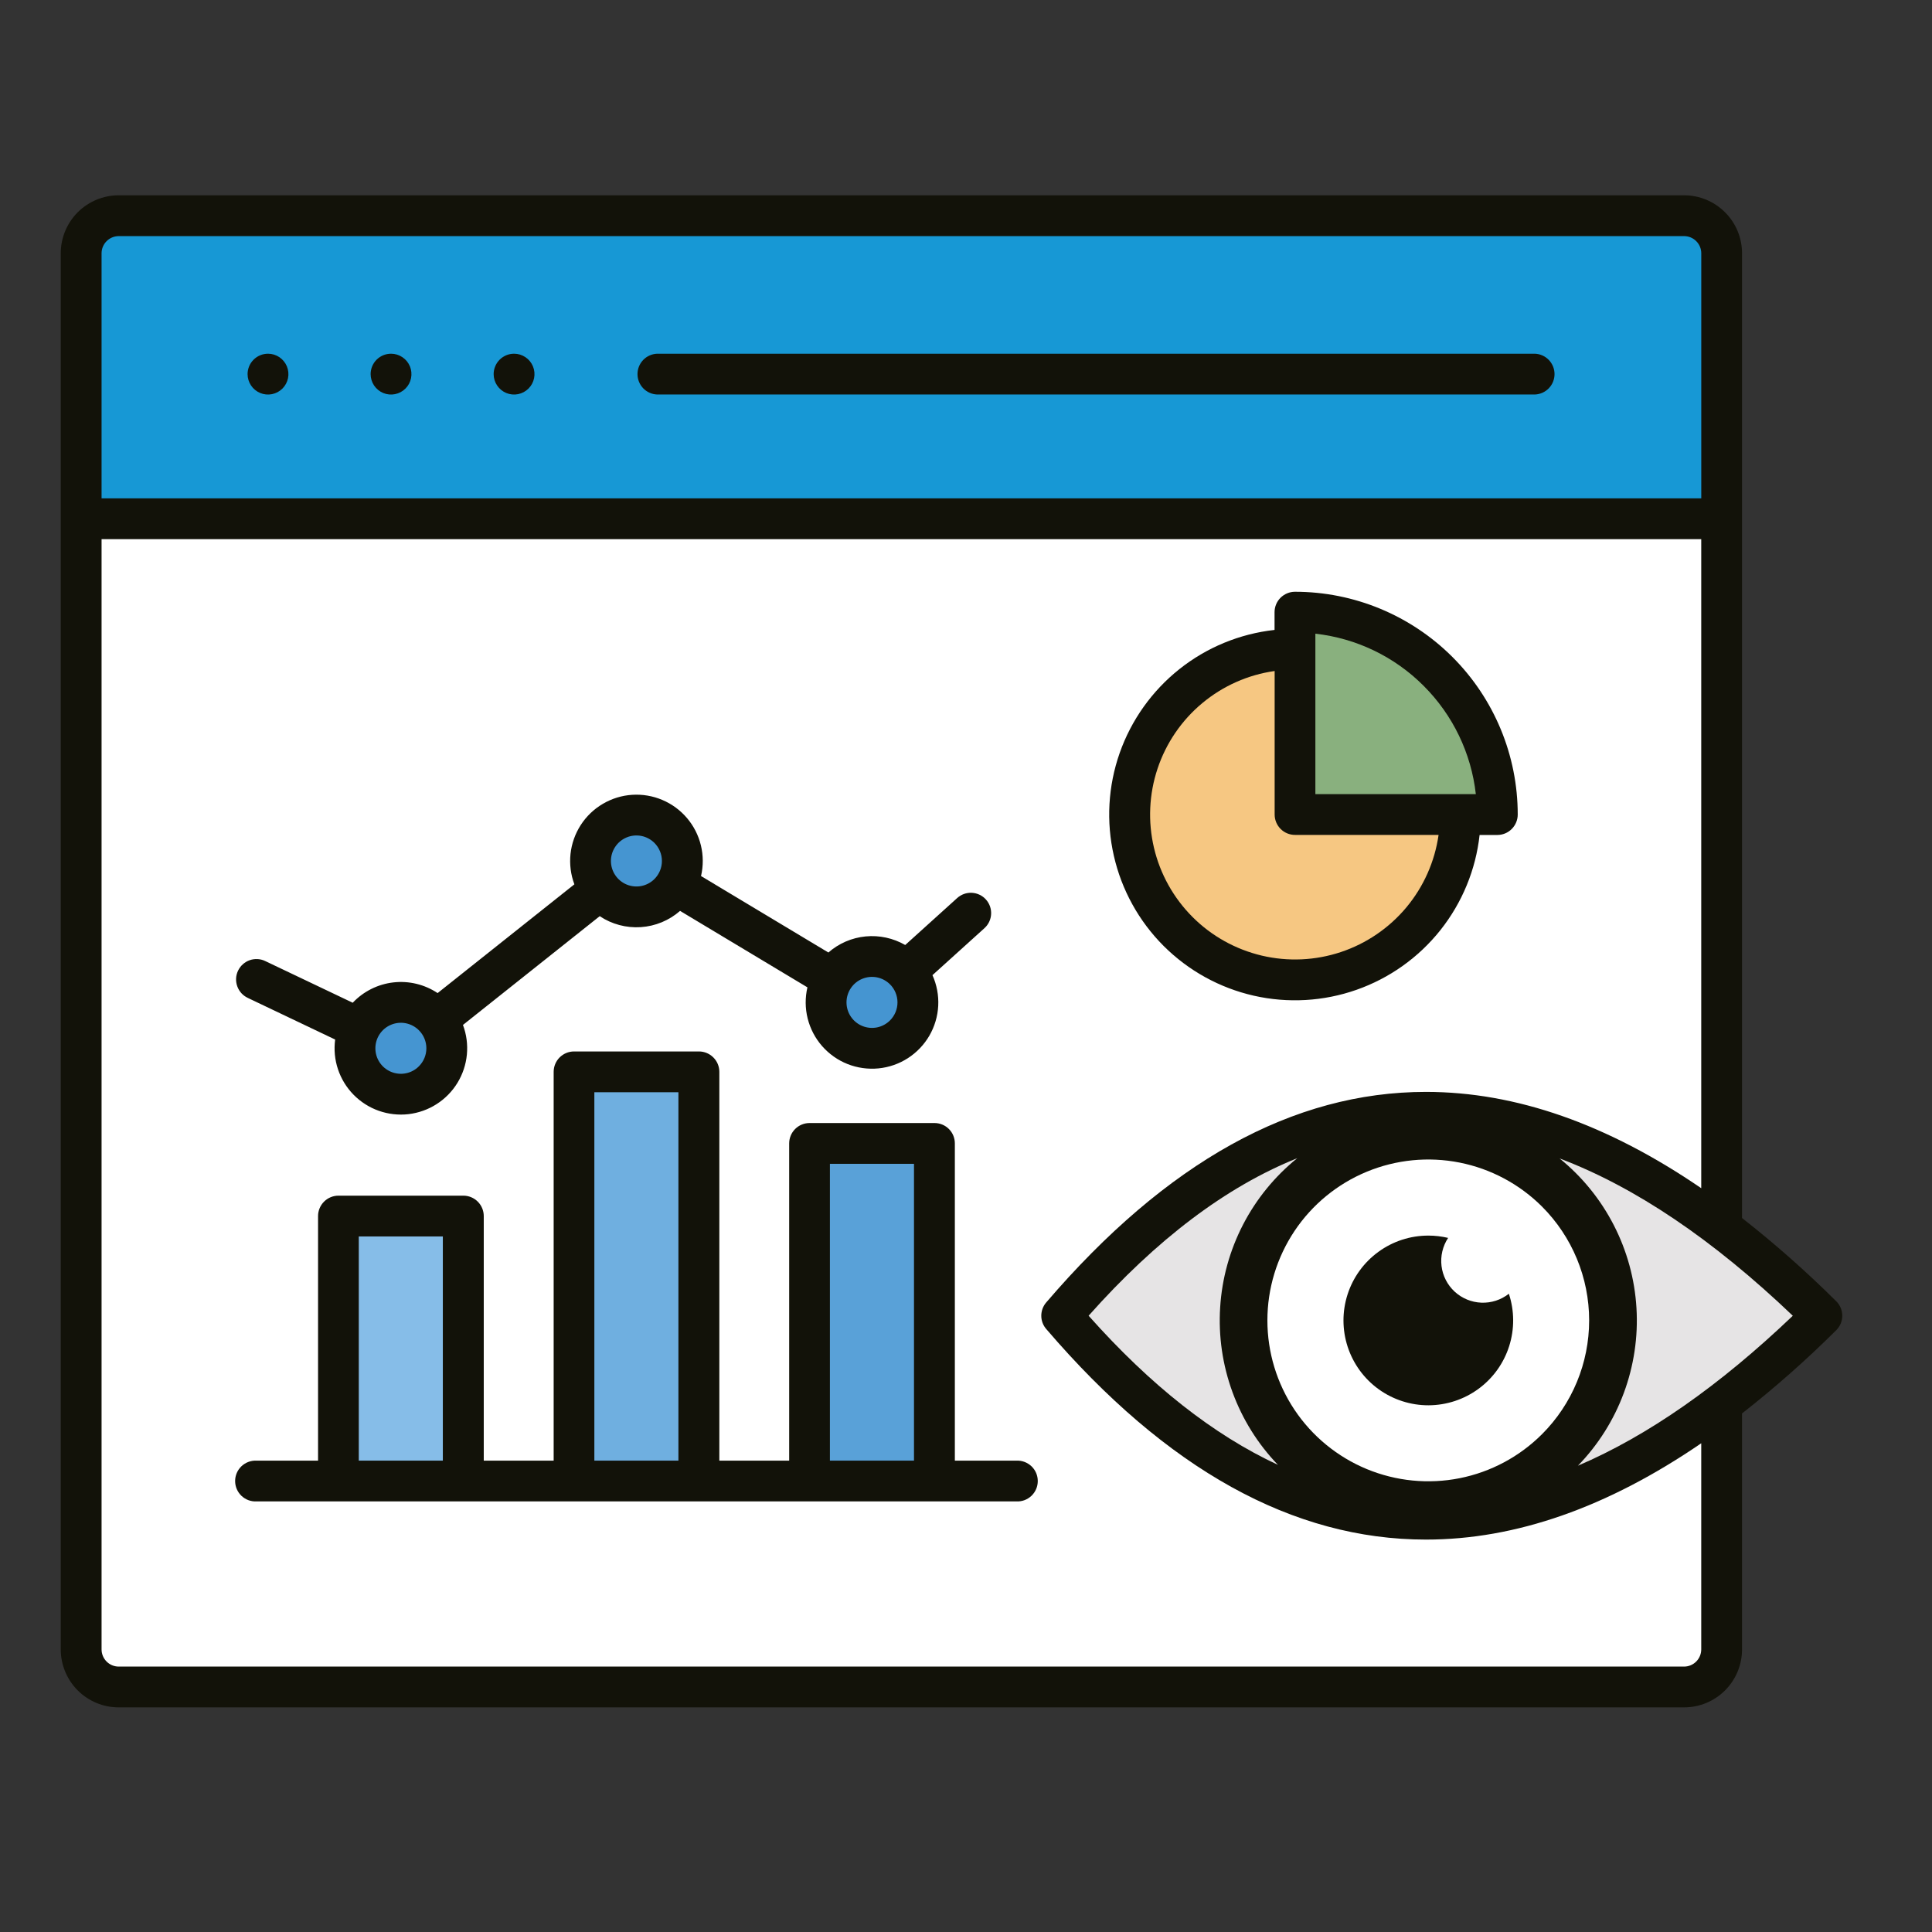 <svg width="61" height="61" viewBox="0 0 61 61" fill="none" xmlns="http://www.w3.org/2000/svg">
<rect x="0" y="0" width="61" height="61" fill="#333333" stroke="none"/>
<path fill-rule="evenodd" clip-rule="evenodd" d="M55.002 38.457C56.047 39.276 57.042 40.156 57.983 41.092C58.102 41.213 58.168 41.377 58.167 41.548C58.166 41.718 58.096 41.881 57.975 42C57.037 42.934 56.044 43.811 55.002 44.627V52.08C55.002 52.565 54.809 53.029 54.466 53.372C54.124 53.714 53.659 53.907 53.175 53.908H3.746C3.261 53.907 2.797 53.715 2.454 53.372C2.112 53.029 1.919 52.565 1.918 52.08V7.994C1.919 7.51 2.112 7.045 2.454 6.702C2.797 6.36 3.261 6.167 3.746 6.166H53.175C53.659 6.167 54.124 6.36 54.466 6.703C54.809 7.045 55.002 7.51 55.002 7.994V38.457Z" fill="#121209"/>
<path fill-rule="evenodd" clip-rule="evenodd" d="M49.242 36.576C49.953 37.152 50.535 37.869 50.953 38.682C51.371 39.495 51.615 40.386 51.669 41.299C51.724 42.212 51.587 43.126 51.269 43.983C50.951 44.84 50.458 45.621 49.821 46.277C52.024 45.335 54.285 43.757 56.605 41.543C54.082 39.135 51.627 37.479 49.242 36.576Z" fill="#E6E4E5"/>
<path fill-rule="evenodd" clip-rule="evenodd" d="M40.349 46.251C39.716 45.594 39.228 44.812 38.914 43.955C38.6 43.099 38.467 42.186 38.525 41.276C38.582 40.365 38.828 39.477 39.247 38.666C39.666 37.856 40.249 37.142 40.959 36.568C38.714 37.47 36.518 39.128 34.371 41.542C36.323 43.737 38.316 45.307 40.349 46.251Z" fill="#E6E4E5"/>
<path fill-rule="evenodd" clip-rule="evenodd" d="M48.688 38.097C47.977 37.387 47.072 36.903 46.087 36.707C45.101 36.511 44.08 36.612 43.152 36.996C42.223 37.381 41.43 38.032 40.872 38.867C40.314 39.703 40.016 40.685 40.016 41.689C40.016 42.694 40.314 43.676 40.872 44.512C41.43 45.347 42.223 45.998 43.152 46.383C44.08 46.767 45.101 46.868 46.087 46.672C47.072 46.476 47.977 45.992 48.688 45.281C49.64 44.329 50.175 43.037 50.175 41.689C50.175 40.342 49.64 39.05 48.688 38.097Z" fill="white"/>
<path fill-rule="evenodd" clip-rule="evenodd" d="M45.023 34.475C47.855 34.475 50.752 35.489 53.714 37.516V17.023H3.207V52.08C3.208 52.223 3.265 52.36 3.366 52.461C3.467 52.562 3.603 52.619 3.746 52.62H53.175C53.317 52.619 53.454 52.562 53.555 52.461C53.656 52.36 53.713 52.223 53.714 52.08V45.569C50.752 47.596 47.855 48.61 45.023 48.61C40.828 48.61 36.833 46.396 33.038 41.967C32.935 41.851 32.878 41.702 32.877 41.547C32.876 41.392 32.931 41.242 33.031 41.125C36.829 36.692 40.826 34.475 45.023 34.475L45.023 34.475ZM40.887 18.684C42.752 18.684 44.541 19.426 45.86 20.745C47.179 22.064 47.92 23.853 47.92 25.718C47.92 25.889 47.852 26.053 47.731 26.174C47.611 26.295 47.447 26.363 47.276 26.363H46.716C46.595 27.461 46.165 28.503 45.478 29.368C44.79 30.233 43.872 30.886 42.829 31.252C41.787 31.618 40.662 31.682 39.584 31.437C38.507 31.192 37.521 30.647 36.739 29.866C35.958 29.084 35.413 28.098 35.168 27.02C34.922 25.943 34.986 24.818 35.352 23.775C35.719 22.733 36.372 21.815 37.237 21.127C38.102 20.439 39.144 20.01 40.242 19.889V19.329C40.242 19.158 40.31 18.994 40.431 18.873C40.552 18.753 40.716 18.684 40.887 18.684ZM7.828 31.509C7.75 31.473 7.681 31.423 7.623 31.36C7.566 31.297 7.521 31.224 7.492 31.143C7.463 31.063 7.45 30.978 7.454 30.893C7.458 30.808 7.479 30.725 7.516 30.648C7.553 30.571 7.604 30.502 7.668 30.445C7.731 30.388 7.805 30.344 7.886 30.316C7.966 30.288 8.051 30.277 8.137 30.282C8.222 30.287 8.305 30.309 8.381 30.347L11.137 31.66C11.476 31.301 11.931 31.074 12.421 31.018C12.912 30.962 13.406 31.082 13.817 31.355L18.135 27.921C18.02 27.615 17.979 27.287 18.013 26.962C18.048 26.637 18.159 26.324 18.336 26.049C18.513 25.775 18.752 25.545 19.034 25.38C19.316 25.214 19.632 25.116 19.958 25.095C20.285 25.074 20.611 25.129 20.912 25.257C21.213 25.384 21.48 25.581 21.692 25.83C21.903 26.079 22.053 26.374 22.13 26.692C22.207 27.01 22.208 27.341 22.134 27.66L26.155 30.074C26.484 29.786 26.895 29.608 27.33 29.566C27.765 29.524 28.202 29.619 28.581 29.837L30.222 28.354C30.349 28.24 30.515 28.18 30.685 28.189C30.855 28.198 31.014 28.273 31.128 28.399C31.242 28.525 31.302 28.692 31.293 28.861C31.285 29.031 31.209 29.191 31.083 29.305L29.441 30.789C29.577 31.092 29.64 31.424 29.623 31.756C29.606 32.088 29.51 32.411 29.344 32.699C29.177 32.986 28.944 33.23 28.665 33.41C28.385 33.59 28.066 33.701 27.735 33.733C27.404 33.765 27.07 33.718 26.761 33.596C26.452 33.474 26.177 33.279 25.957 33.029C25.738 32.779 25.582 32.48 25.501 32.158C25.42 31.835 25.418 31.498 25.493 31.174L21.472 28.76C21.126 29.063 20.69 29.243 20.232 29.273C19.773 29.303 19.318 29.182 18.935 28.927L14.617 32.361C14.729 32.659 14.771 32.978 14.741 33.295C14.711 33.612 14.609 33.918 14.443 34.19C14.277 34.461 14.052 34.691 13.783 34.862C13.515 35.034 13.211 35.141 12.895 35.178C12.579 35.214 12.258 35.177 11.958 35.071C11.658 34.965 11.386 34.791 11.163 34.564C10.94 34.337 10.772 34.062 10.671 33.76C10.57 33.458 10.54 33.138 10.582 32.822L7.827 31.509L7.828 31.509ZM32.097 46.117C32.184 46.114 32.27 46.128 32.351 46.159C32.432 46.19 32.506 46.237 32.569 46.297C32.631 46.357 32.681 46.429 32.715 46.509C32.749 46.589 32.766 46.675 32.766 46.761C32.766 46.848 32.749 46.934 32.715 47.014C32.681 47.093 32.631 47.166 32.569 47.226C32.506 47.286 32.432 47.333 32.351 47.364C32.27 47.394 32.184 47.409 32.097 47.405H8.093C8.006 47.409 7.92 47.394 7.839 47.364C7.758 47.333 7.684 47.286 7.621 47.226C7.559 47.166 7.509 47.093 7.475 47.014C7.441 46.934 7.424 46.848 7.424 46.761C7.424 46.675 7.441 46.589 7.475 46.509C7.509 46.429 7.559 46.357 7.621 46.297C7.684 46.237 7.758 46.19 7.839 46.159C7.92 46.128 8.006 46.114 8.093 46.117H10.042V38.396C10.042 38.225 10.11 38.061 10.231 37.94C10.352 37.819 10.516 37.751 10.687 37.751H14.629C14.8 37.751 14.964 37.819 15.085 37.94C15.206 38.061 15.274 38.225 15.274 38.396V46.117H17.481V33.842C17.481 33.671 17.549 33.507 17.669 33.387C17.79 33.266 17.954 33.198 18.125 33.198H22.068C22.239 33.198 22.402 33.266 22.523 33.387C22.644 33.507 22.712 33.671 22.712 33.842V46.117H24.917V36.102C24.917 35.931 24.985 35.767 25.106 35.646C25.227 35.525 25.391 35.458 25.562 35.458H29.504C29.675 35.458 29.839 35.525 29.96 35.646C30.081 35.767 30.148 35.931 30.148 36.102V46.117H32.097Z" fill="white"/>
<path fill-rule="evenodd" clip-rule="evenodd" d="M28.101 31.079C27.988 30.967 27.845 30.89 27.689 30.859C27.533 30.828 27.371 30.844 27.224 30.905C27.076 30.966 26.951 31.069 26.862 31.202C26.774 31.334 26.727 31.49 26.727 31.649C26.727 31.808 26.774 31.964 26.862 32.096C26.951 32.229 27.076 32.332 27.224 32.393C27.371 32.454 27.533 32.47 27.689 32.439C27.845 32.408 27.988 32.331 28.101 32.218C28.252 32.067 28.337 31.862 28.337 31.649C28.337 31.435 28.252 31.231 28.101 31.079Z" fill="#4595D1"/>
<path fill-rule="evenodd" clip-rule="evenodd" d="M20.664 26.615C20.551 26.502 20.407 26.425 20.251 26.394C20.095 26.363 19.933 26.379 19.786 26.44C19.639 26.501 19.513 26.604 19.425 26.737C19.336 26.869 19.289 27.025 19.289 27.184C19.289 27.343 19.336 27.499 19.425 27.631C19.513 27.764 19.639 27.867 19.786 27.928C19.933 27.989 20.095 28.005 20.251 27.974C20.407 27.943 20.551 27.866 20.664 27.753C20.814 27.602 20.899 27.398 20.899 27.184C20.899 26.971 20.814 26.766 20.664 26.615Z" fill="#4595D1"/>
<path fill-rule="evenodd" clip-rule="evenodd" d="M13.226 32.529C13.114 32.416 12.97 32.34 12.814 32.308C12.658 32.277 12.496 32.293 12.349 32.354C12.201 32.415 12.076 32.518 11.987 32.651C11.899 32.783 11.852 32.939 11.852 33.098C11.852 33.257 11.899 33.413 11.987 33.545C12.076 33.678 12.201 33.781 12.349 33.842C12.496 33.903 12.658 33.919 12.814 33.888C12.97 33.857 13.114 33.78 13.226 33.667C13.377 33.516 13.462 33.312 13.462 33.098C13.462 32.885 13.377 32.68 13.226 32.529Z" fill="#4595D1"/>
<path d="M11.328 39.039H13.982V46.117H11.328V39.039Z" fill="#86BDE8"/>
<path d="M18.766 34.486H21.42V46.117H18.766V34.486Z" fill="#6FAFE0"/>
<path d="M26.203 36.746H28.858V46.117H26.203V36.746Z" fill="#59A1D8"/>
<path fill-rule="evenodd" clip-rule="evenodd" d="M45.421 26.361H40.889C40.718 26.361 40.554 26.294 40.434 26.173C40.313 26.052 40.245 25.888 40.245 25.717V21.186C39.403 21.305 38.611 21.657 37.958 22.202C37.305 22.746 36.817 23.462 36.548 24.268C36.279 25.075 36.24 25.94 36.435 26.768C36.63 27.595 37.052 28.352 37.653 28.953C38.254 29.555 39.011 29.976 39.839 30.172C40.666 30.367 41.532 30.328 42.338 30.059C43.145 29.789 43.86 29.301 44.405 28.648C44.949 27.995 45.301 27.203 45.421 26.361Z" fill="#F6C782"/>
<path fill-rule="evenodd" clip-rule="evenodd" d="M44.95 21.655C44.031 20.733 42.825 20.152 41.531 20.008V25.073H46.597C46.452 23.78 45.871 22.574 44.95 21.655Z" fill="#89B07E"/>
<path fill-rule="evenodd" clip-rule="evenodd" d="M3.207 15.735H53.715V7.994C53.714 7.851 53.657 7.715 53.556 7.614C53.455 7.513 53.319 7.456 53.176 7.455H3.746C3.603 7.456 3.467 7.513 3.366 7.614C3.265 7.715 3.208 7.851 3.207 7.994V15.735V15.735ZM8.464 11.168C8.591 11.168 8.716 11.207 8.822 11.278C8.927 11.349 9.009 11.45 9.058 11.567C9.106 11.685 9.119 11.815 9.094 11.94C9.068 12.065 9.007 12.179 8.917 12.269C8.826 12.359 8.712 12.42 8.587 12.445C8.462 12.47 8.332 12.457 8.215 12.408C8.097 12.359 7.996 12.276 7.926 12.17C7.855 12.064 7.817 11.94 7.817 11.812C7.817 11.728 7.834 11.644 7.866 11.565C7.899 11.487 7.947 11.416 8.007 11.356C8.067 11.296 8.138 11.249 8.217 11.216C8.295 11.184 8.379 11.168 8.464 11.168ZM12.349 11.168C12.476 11.168 12.601 11.207 12.706 11.278C12.812 11.349 12.894 11.45 12.943 11.567C12.991 11.685 13.003 11.815 12.978 11.94C12.953 12.065 12.892 12.179 12.801 12.269C12.711 12.359 12.596 12.42 12.471 12.445C12.346 12.47 12.217 12.457 12.099 12.408C11.982 12.359 11.881 12.276 11.81 12.17C11.74 12.064 11.702 11.94 11.702 11.812C11.702 11.728 11.719 11.644 11.751 11.565C11.784 11.487 11.831 11.416 11.891 11.356C11.951 11.296 12.023 11.249 12.101 11.216C12.18 11.184 12.264 11.168 12.349 11.168ZM16.233 11.168C16.361 11.168 16.485 11.207 16.591 11.278C16.697 11.349 16.779 11.45 16.827 11.567C16.876 11.685 16.888 11.815 16.863 11.94C16.838 12.065 16.776 12.179 16.686 12.269C16.596 12.359 16.481 12.42 16.356 12.445C16.231 12.47 16.102 12.457 15.984 12.408C15.866 12.359 15.766 12.276 15.695 12.17C15.624 12.064 15.586 11.94 15.586 11.812C15.586 11.728 15.603 11.644 15.636 11.565C15.668 11.487 15.716 11.416 15.776 11.356C15.836 11.296 15.908 11.249 15.986 11.216C16.064 11.184 16.148 11.168 16.233 11.168ZM20.75 12.456C20.583 12.45 20.425 12.38 20.309 12.26C20.193 12.139 20.128 11.979 20.128 11.812C20.128 11.645 20.193 11.485 20.309 11.364C20.425 11.244 20.583 11.174 20.75 11.168H48.46C48.627 11.174 48.785 11.244 48.901 11.364C49.017 11.485 49.082 11.645 49.082 11.812C49.082 11.979 49.017 12.139 48.901 12.26C48.785 12.38 48.627 12.45 48.46 12.456H20.75Z" fill="#1798D5"/>
<path fill-rule="evenodd" clip-rule="evenodd" d="M45.097 39.012C45.307 39.012 45.517 39.036 45.722 39.085C45.55 39.347 45.476 39.661 45.514 39.973C45.552 40.284 45.7 40.571 45.93 40.783C46.161 40.995 46.46 41.118 46.773 41.13C47.086 41.142 47.394 41.042 47.64 40.848C47.818 41.385 47.821 41.966 47.649 42.505C47.477 43.045 47.138 43.516 46.681 43.851C46.224 44.186 45.673 44.367 45.107 44.37C44.541 44.372 43.988 44.194 43.529 43.863C43.069 43.531 42.727 43.062 42.551 42.524C42.375 41.986 42.374 41.406 42.548 40.867C42.722 40.328 43.063 39.858 43.521 39.525C43.978 39.191 44.53 39.012 45.097 39.012Z" fill="#121209"/>
</svg>
